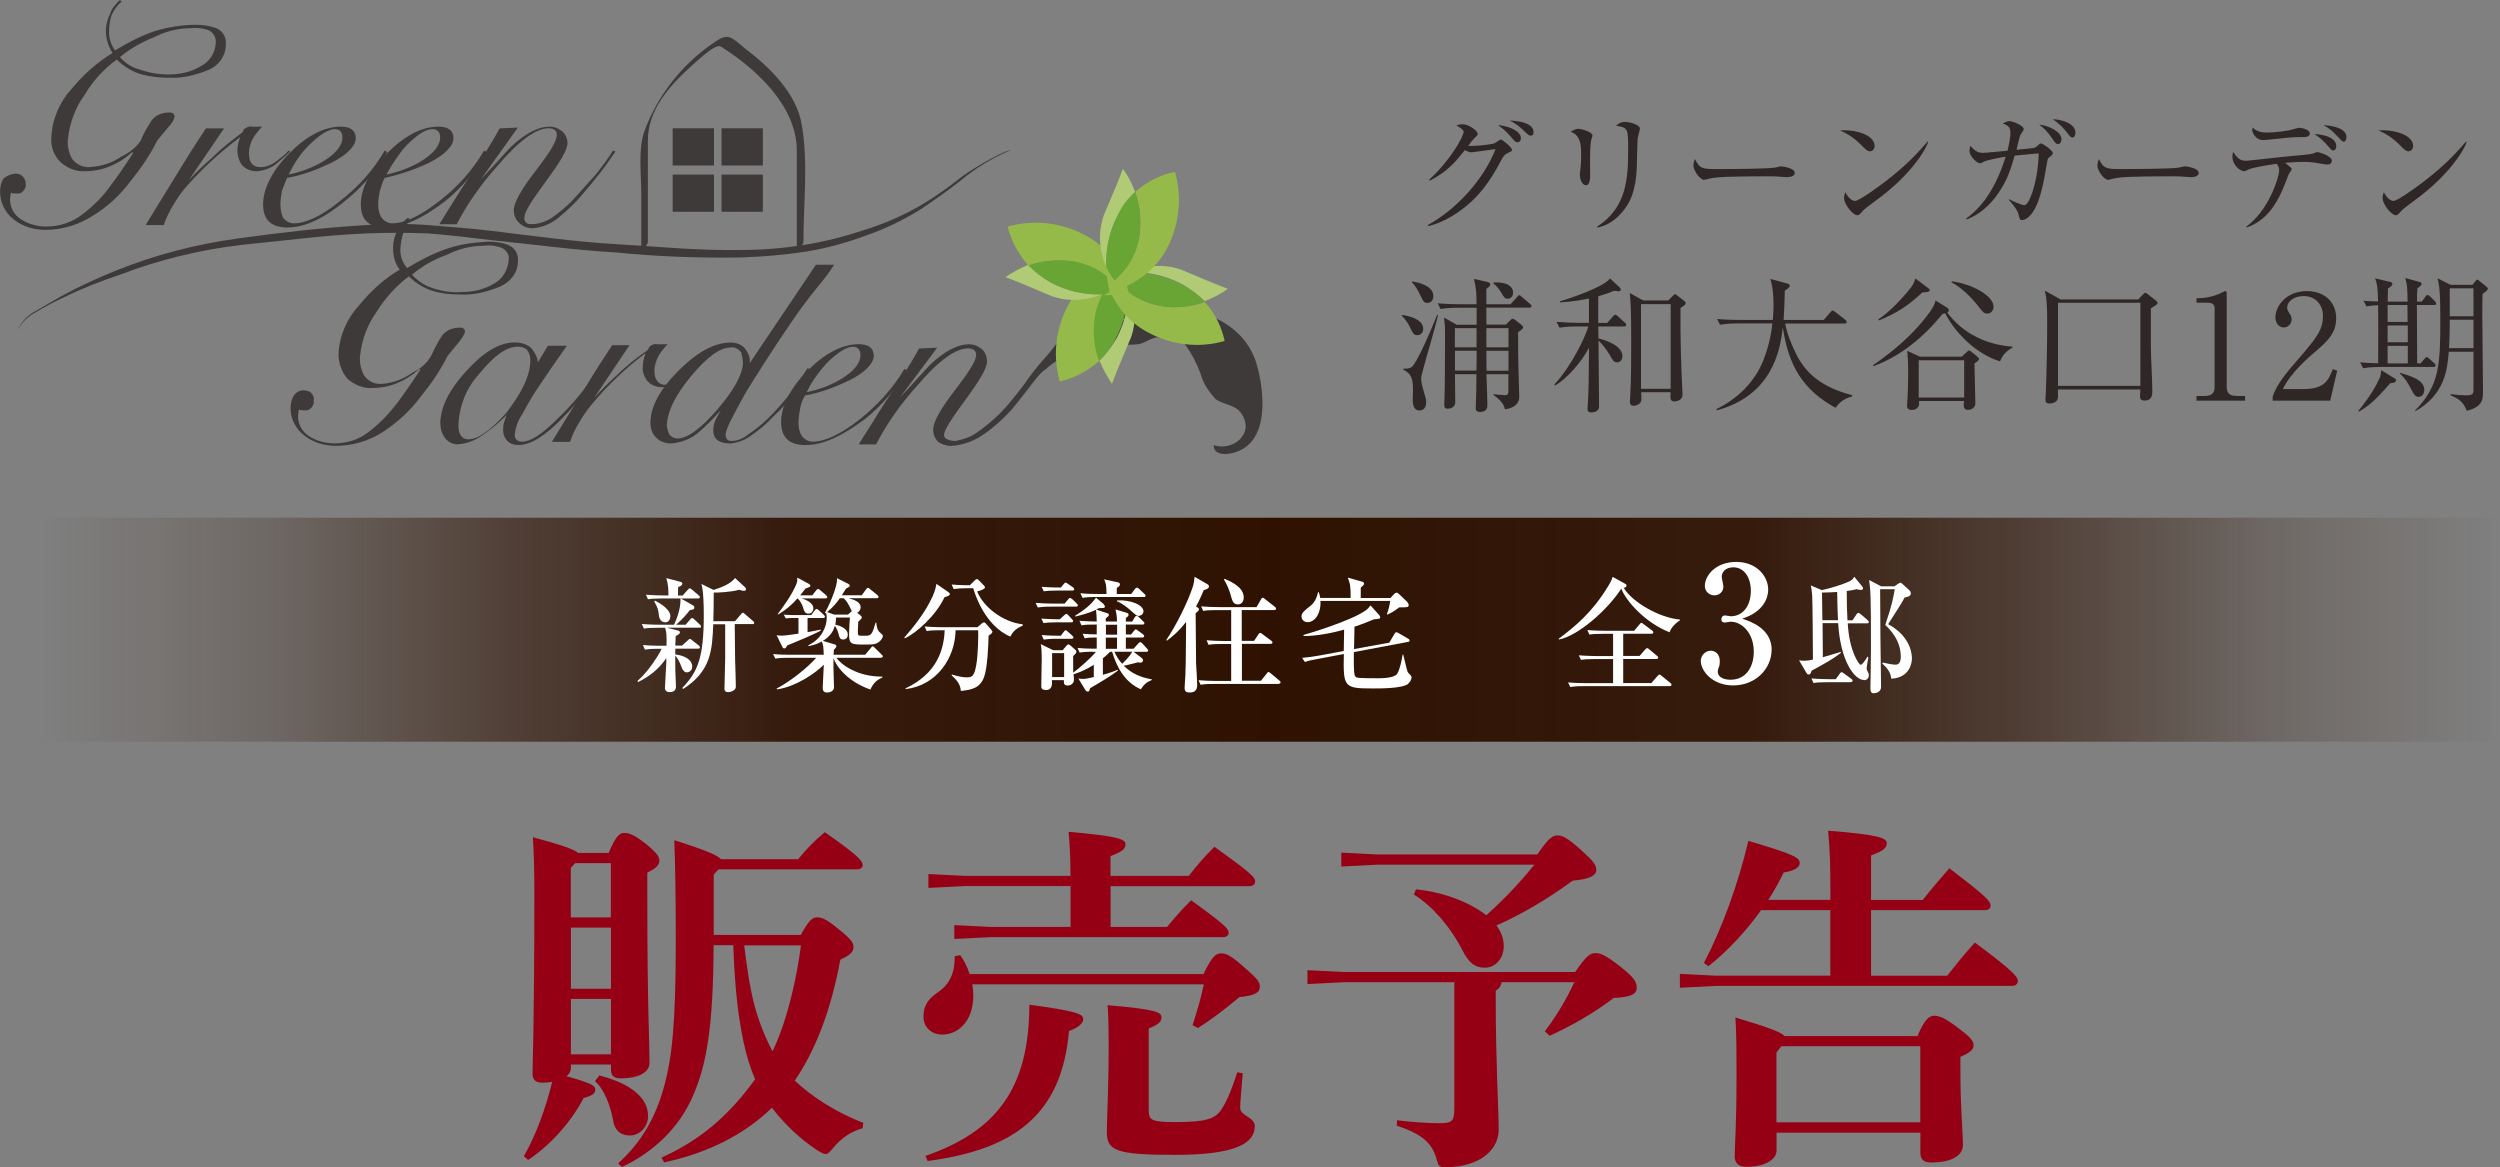 <?xml version="1.0" encoding="UTF-8"?>
<svg id="_レイヤー_2" data-name="レイヤー 2" xmlns="http://www.w3.org/2000/svg" xmlns:xlink="http://www.w3.org/1999/xlink" viewBox="0 0 272.24 127.1">
  <rect x="0" y="0" width="272.24" height="127.1" fill="#808080" stroke="none"/>
  <defs>
    <style>
      .cls-1 {
        fill: #b1ca76;
      }

      .cls-1, .cls-2, .cls-3, .cls-4, .cls-5, .cls-6, .cls-7, .cls-8 {
        stroke-width: 0px;
      }

      .cls-2 {
        fill: #3e3a39;
      }

      .cls-3 {
        fill: url(#_名称未設定グラデーション_31);
      }

      .cls-4 {
        fill: #68a535;
      }

      .cls-5 {
        fill: #96ba49;
      }

      .cls-6 {
        fill: #960014;
      }

      .cls-7 {
        fill: #2f2725;
      }

      .cls-8 {
        fill: #fff;
      }
    </style>
    <linearGradient id="_名称未設定グラデーション_31" data-name="名称未設定グラデーション 31" x1="4.35" y1="68.58" x2="272.24" y2="68.58" gradientUnits="userSpaceOnUse">
      <stop offset="0" stop-color="#2e1101" stop-opacity="0"/>
      <stop offset="0" stop-color="rgba(46, 17, 1, .02)" stop-opacity=".02"/>
      <stop offset=".09" stop-color="rgba(46, 17, 1, .45)" stop-opacity=".45"/>
      <stop offset=".19" stop-color="rgba(46, 17, 1, .76)" stop-opacity=".76"/>
      <stop offset=".3" stop-color="rgba(46, 17, 1, .95)" stop-opacity=".95"/>
      <stop offset=".5" stop-color="#2e1101"/>
      <stop offset=".7" stop-color="rgba(46, 17, 1, .95)" stop-opacity=".95"/>
      <stop offset=".81" stop-color="rgba(46, 17, 1, .76)" stop-opacity=".76"/>
      <stop offset=".91" stop-color="rgba(46, 17, 1, .45)" stop-opacity=".45"/>
      <stop offset="1" stop-color="rgba(46, 17, 1, .02)" stop-opacity=".02"/>
      <stop offset="1" stop-color="#2e1101" stop-opacity="0"/>
    </linearGradient>
  </defs>
  <g id="_レイヤー_2-2" data-name="レイヤー 2">
    <g>
      <g>
        <g>
          <g>
            <path class="cls-2" d="M113.8,40.27c1.08-.99,2.34-1.71,3.78-2.07,1.26-.36,3.33.09,4.41-.72l-.18-.09c.72.18,1.44.18,2.16.09.99-.18,1.89-1.17,2.7-.54-.36-2.52-3.6-1.98-5.41-2.07,4.96-.9,7.75,1.35,9.46,5.77.27,1.08.9,1.98,1.62,2.79.81.63,2.16.63,2.79,1.53,1.62,2.25-.9,4.23-2.97,3.51,0,.99,1.08,1.08,1.89.9,4.41-.9,3.6-6.94,2.79-9.73-1.44-4.87-6.94-6.58-11.8-6.13-6.85.63-11.89,4.6-15.14,11.26.63-1.8,2.7-3.42,3.87-4.51Z"/>
            <path class="cls-2" d="M1.89,36.04c.36-.9,1.08-1.71,1.98-2.16.9-.54,1.89-1.08,2.79-1.62,1.98-1.08,3.96-1.98,5.95-2.79,4.23-1.71,8.74-2.88,13.33-3.51,4.6-.63,9.19-1.17,13.79-1.44,2.34-.18,4.69-.18,7.03,0,2.25.18,4.6.36,6.85.63,4.5.54,8.92,1.17,13.51,1.44s9.1.72,13.61.63c2.25,0,4.5-.18,6.76-.54s4.41-.9,6.58-1.62c2.07-.63,4.14-1.53,6.04-2.61,1.53-.9,2.97-1.89,4.32-2.97.72-.63,4.5-2.97,5.68-3.15-1.98.81-3.87,1.98-5.5,3.33-1.35,1.08-2.79,2.07-4.23,3.06-1.89,1.17-3.87,2.16-5.95,2.88-2.16.81-4.41,1.44-6.67,1.8-2.34.36-4.6.54-6.94.63-4.6.09-9.19-.09-13.79-.54-4.6-.27-9.1-.9-13.61-1.35-2.25-.27-4.5-.54-6.76-.72-2.25-.09-4.5-.09-6.76,0-4.5.18-9.1.81-13.7,1.26-4.5.54-8.92,1.62-13.15,3.24-2.16.72-4.23,1.53-6.22,2.52-.99.45-1.98.99-2.88,1.53-.9.45-1.62,1.17-2.07,2.07Z"/>
            <path class="cls-2" d="M11.89,3.24c-.09.81.18,1.62.63,2.25,1.35-.81,2.7-1.53,4.23-2.07,1.44-.45,3.06-.72,4.6-.72.72,0,1.44.09,2.16.36s1.17.99,1.08,1.8c0,1.26-.81,2.34-1.98,2.79-1.35.54-2.79.9-4.23.81-.99,0-1.98-.09-2.97-.36-.99-.27-1.98-.9-2.7-1.62-1.44,1.08-2.61,2.34-3.51,3.87-.99,1.35-1.62,3.06-1.8,4.78-.09.72.09,1.53.45,2.16.45.63,1.26.99,1.98.9,1.26-.09,2.43-.45,3.42-1.17.81-.36,1.62-.99,2.07-1.71.27-.72.72-1.44,1.17-2.16.45-.63,1.17-.9,1.98-.9.36,0,.54.18.54.45-.09.45-.36.81-.63,1.08l-1.26,1.53c-.81,1.62-1.8,3.06-2.97,4.5-1.08,1.44-2.43,2.7-4.05,3.69-1.53.99-3.33,1.53-5.14,1.53-1.26,0-2.52-.36-3.51-1.17-.9-.72-1.44-1.8-1.44-2.97,0-.54.09-.99.36-1.44.45-.36.9-.54,1.35-.54.27,0,.54.09.72.27.27.27.36.54.36.81.09.45-.27.99-.72,1.08h-.36c-.18,0-.36,0-.54-.09l-.09.72c0,.9.45,1.71,1.17,2.16.81.54,1.8.81,2.79.81,1.44,0,2.79-.45,3.96-1.35s2.25-1.98,3.06-3.15c.63-.81,1.44-1.98,2.43-3.51l-.09-.09c-.72.63-1.53,1.17-2.43,1.53-.81.36-1.8.54-2.7.54-.99.09-1.98-.36-2.7-.99-.72-.72-1.08-1.71-.99-2.7.09-1.98.9-3.87,2.25-5.32,1.26-1.53,2.7-2.79,4.41-3.87-.45-.72-.72-1.53-.72-2.43,0-.63.18-1.26.45-1.8.18-.63.63-1.08,1.08-1.53l.18.18c-.45.36-.81.9-1.08,1.44-.18.54-.27,1.08-.27,1.62ZM13.06,6.22c.54.63,1.35,1.17,2.16,1.35.99.36,2.07.54,3.15.54,1.26,0,2.43-.27,3.51-.9.99-.54,1.62-1.53,1.62-2.7,0-.54-.36-1.08-.9-1.26-.63-.18-1.17-.27-1.8-.18-1.44,0-2.79.36-4.05.99-1.35.54-2.61,1.26-3.69,2.16Z"/>
            <path class="cls-2" d="M20.54,19.64h0c.81-.9,1.71-1.71,2.61-2.52.99-.99,2.16-1.89,3.24-2.7l.18-.36c.27-.18.54-.36.9-.27h1.08c-.36.36-.72.81-.99,1.26-.27.45-.45,1.08-.45,1.62,0,.99.36,1.53,1.26,1.53.63,0,1.26-.27,1.71-.63.45-.36.99-.72,1.35-1.17l.18.09c-.45.45-.99.9-1.53,1.35-.54.45-1.26.72-2.07.81-.63,0-1.17-.18-1.62-.63-.36-.45-.54-1.08-.54-1.62,0-.45.09-.9.27-1.35v-.09c-2.16,1.62-4.14,3.42-5.95,5.5-.45.54-.9,1.17-1.26,1.8-.45.72-.81,1.44-1.08,2.25h-1.98c.72-1.17,1.44-2.34,2.16-3.51l2.16-3.51c.99-1.62,1.8-2.79,2.25-3.51h1.98l-3.87,5.68Z"/>
            <path class="cls-2" d="M31.35,24.78c-1.8,0-2.7-.81-2.7-2.52s.99-3.69,2.88-5.59,3.78-2.88,5.59-2.88c1.08,0,1.62.45,1.62,1.26s-.9,1.8-2.7,2.7c-1.53.72-3.15,1.35-4.78,1.62-.18.45-.36.9-.54,1.35-.09.45-.18.99-.18,1.53s.09.99.27,1.44c.27.36.72.63,1.17.63,1.35,0,3.06-.81,5.05-2.43,1.98-1.53,3.6-3.33,4.87-5.5l.27.18c-1.17,1.98-2.7,3.78-4.5,5.23-2.34,1.98-4.5,2.97-6.31,2.97ZM31.44,19.01c1.26-.27,2.52-.72,3.6-1.35,1.53-.9,2.25-1.8,2.25-2.7,0-.54-.27-.9-.81-.9-.72,0-1.71.63-2.88,1.8-.9.9-1.62,1.98-2.16,3.15h0Z"/>
            <path class="cls-2" d="M41.99,24.78c-1.8,0-2.7-.81-2.7-2.52s.99-3.69,2.88-5.59,3.78-2.88,5.59-2.88c1.08,0,1.62.45,1.62,1.26s-.9,1.8-2.7,2.7c-1.53.72-3.15,1.26-4.78,1.62-.27.45-.36.9-.54,1.44-.09.45-.18.99-.18,1.44,0,.54.09.99.36,1.44.27.36.72.63,1.17.63,1.35,0,3.06-.81,5.14-2.43,1.98-1.53,3.6-3.33,4.87-5.5l.27.18c-1.17,2.07-2.7,3.87-4.5,5.32-2.43,1.89-4.6,2.88-6.49,2.88ZM42.08,19.01c1.26-.27,2.52-.72,3.6-1.35,1.53-.9,2.25-1.8,2.25-2.7,0-.54-.27-.9-.81-.9-.81,0-1.71.63-2.88,1.8-.81.9-1.53,1.98-2.16,3.15h0Z"/>
            <path class="cls-2" d="M52.35,19.55h0c1.62-1.71,2.7-2.97,3.33-3.6,1.53-1.44,2.97-2.16,4.14-2.16.54,0,.99.18,1.44.54.36.36.54.81.54,1.26,0,.72-.81,2.07-2.34,4.14s-2.34,3.33-2.34,3.87c-.09.45.18.81.63.81h.18c.72,0,1.44-.27,2.07-.63.9-.63,1.8-1.35,2.52-2.16s1.53-1.71,2.43-2.7c.63-.81,1.26-1.62,1.8-2.52l.27.09c-.45.63-.9,1.35-1.53,2.16s-1.44,1.8-2.07,2.52c-.81.99-1.71,1.8-2.7,2.61-.81.63-1.71.99-2.7,1.08-.54,0-1.08-.18-1.53-.63-.36-.36-.54-.81-.54-1.35,0-.81.81-2.25,2.34-4.23,1.53-1.98,2.34-3.24,2.34-3.96,0-.45-.27-.72-.9-.72-1.35,0-3.24,1.35-5.59,4.14-1.71,1.89-3.24,4.05-4.41,6.31h-1.89c.54-.9,1.35-2.16,2.25-3.6l2.34-3.6c.81-1.17,1.44-2.25,1.98-3.24l1.98-.09-4.05,5.68Z"/>
            <path class="cls-2" d="M43.61,26.94c-.09.81.18,1.62.72,2.25,1.35-.81,2.7-1.53,4.23-2.07,1.53-.54,3.06-.72,4.6-.81.72,0,1.53.09,2.16.36.72.27,1.17.99,1.08,1.8,0,1.26-.9,2.34-2.07,2.79-1.35.54-2.79.9-4.23.81-.99,0-1.98-.09-2.88-.36-.99-.27-1.98-.9-2.7-1.62-1.44,1.08-2.61,2.43-3.51,3.87-.99,1.35-1.62,3.06-1.8,4.78-.09.72.09,1.53.45,2.16.45.63,1.17.99,1.98.9,1.17-.09,2.34-.54,3.33-1.26.81-.36,1.53-.99,1.98-1.8.36-.72.72-1.53,1.17-2.16s1.17-.9,1.98-.9c.36,0,.54.18.54.45-.09.36-.36.72-.63,1.08l-1.26,1.53c-.81,1.62-1.8,3.06-2.97,4.5-1.08,1.44-2.43,2.7-4.05,3.78-1.53.99-3.33,1.53-5.14,1.53-1.26,0-2.52-.36-3.51-1.17-.9-.72-1.44-1.8-1.44-2.88,0-.54.09-.99.36-1.44.27-.36.72-.63,1.17-.54.27,0,.54.09.72.27s.36.54.27.81c.09.45-.27.99-.72,1.08h-.36c-.18,0-.36,0-.54-.09l-.09.72c0,.9.45,1.71,1.17,2.16.81.54,1.8.81,2.79.81,1.44,0,2.79-.45,3.87-1.35,1.17-.9,2.16-1.98,3.06-3.15.63-.9,1.44-1.98,2.43-3.51l-.09-.09c-.72.63-1.53,1.17-2.43,1.53-.81.36-1.8.54-2.7.54-.99.09-1.98-.36-2.7-.99-.63-.72-.99-1.71-.99-2.7.09-1.98.9-3.87,2.25-5.32,1.26-1.53,2.7-2.88,4.41-3.87-.54-.72-.72-1.53-.72-2.43,0-.63.18-1.26.45-1.8s.72-1.08,1.17-1.44l.18.18c-.45.72-.9,1.8-.99,3.06ZM44.87,29.91c.54.63,1.35,1.17,2.16,1.44,1.08.36,2.16.54,3.24.45,1.26,0,2.43-.27,3.51-.9.99-.54,1.53-1.53,1.62-2.61.09-.63-.36-1.17-.9-1.35s-1.17-.27-1.8-.18c-1.44,0-2.79.36-4.05.99-1.53.54-2.7,1.26-3.78,2.16h0Z"/>
            <path class="cls-2" d="M61.72,37.66c-1.53,2.16-2.43,3.51-2.79,4.05-.9,1.26-1.53,2.43-2.07,3.42-.45.63-.72,1.44-.81,2.16,0,.54.27.81.81.81.9,0,2.16-.81,3.78-2.43,1.8-1.71,3.33-3.6,4.69-5.68l.18.09c-1.26,1.98-2.61,3.78-4.23,5.41-1.89,1.98-3.51,2.97-4.78,2.97-.45,0-.9-.09-1.26-.45-.27-.27-.45-.72-.45-1.08,0-.27,0-.63.09-.9s.18-.54.27-.81c-.72.72-1.44,1.35-2.34,1.98-.81.63-1.8,1.08-2.79,1.17-.54.09-1.17-.18-1.53-.63s-.54-1.08-.54-1.62c0-1.71.9-3.6,2.79-5.68s3.6-3.15,5.32-3.15c.63,0,1.35.18,1.8.63.36.45.63.9.72,1.53l1.08-1.8h2.07ZM57.75,39.19c0-.36-.09-.72-.36-1.08-.27-.27-.63-.36-.99-.36-1.26,0-2.61.99-4.14,2.88-1.44,1.53-2.25,3.51-2.34,5.68,0,.99.36,1.53,1.08,1.53,1.08,0,2.43-.99,4.14-2.88,1.71-2.25,2.61-4.05,2.61-5.77Z"/>
            <path class="cls-2" d="M64.69,43.34h0c.81-.9,1.62-1.71,2.52-2.52.99-.99,2.16-1.89,3.33-2.7l.18-.36c.18-.18.54-.36.81-.27h1.17c-.36.36-.72.81-.99,1.26-.27.54-.45,1.08-.45,1.62,0,.99.45,1.53,1.17,1.53.63-.09,1.26-.27,1.71-.72.45-.36.99-.72,1.44-1.17l.18.09c-.45.45-.99.9-1.53,1.35s-1.26.72-2.07.72c-.63,0-1.17-.18-1.62-.63-.36-.45-.63-1.08-.54-1.62,0-.45.09-.9.27-1.35v-.09c-2.16,1.62-4.14,3.51-5.86,5.59-.45.54-.9,1.17-1.26,1.8-.45.72-.81,1.44-1.08,2.25h-1.98c.72-1.17,1.44-2.34,2.16-3.51l2.16-3.51c.99-1.62,1.8-2.79,2.25-3.51h1.89l-3.87,5.77Z"/>
            <path class="cls-2" d="M79.02,47.3c0,.45.18.72.63.72.63,0,1.26-.27,1.71-.63.81-.54,1.62-1.17,2.34-1.89.81-.81,1.53-1.62,2.25-2.52s1.35-1.89,1.98-2.88l.27.09c-.45.9-1.08,1.71-1.62,2.52-.72.99-1.53,1.89-2.43,2.7-.72.81-1.53,1.44-2.43,2.07-.63.45-1.35.72-2.16.81-1.26,0-1.89-.45-1.89-1.44,0-.36.09-.81.27-1.17.18-.36.36-.63.54-.99-.72.81-1.53,1.62-2.34,2.34s-1.89,1.17-3.06,1.26c-.63,0-1.17-.18-1.62-.63s-.63-.99-.63-1.62c0-1.71.99-3.6,3.06-5.68,2.07-2.07,3.96-3.06,5.68-3.06.54,0,1.17.18,1.53.63.36.45.63.99.54,1.62l7.21-10.72h1.98c-1.17,1.89-2.25,2.7-4.69,6.31-2.34,3.42-3.96,6.04-4.96,7.66-1.35,2.43-2.16,3.96-2.16,4.5ZM72.62,46.22c0,.36.09.72.27,1.08.18.27.54.45.9.45,1.08,0,2.52-1.08,4.32-3.15s2.7-3.78,2.79-4.96c0-.45-.09-.9-.18-1.26-.27-.36-.72-.63-1.17-.54-1.17,0-2.61,1.08-4.32,3.15s-2.52,3.78-2.61,5.23h0Z"/>
            <path class="cls-2" d="M87.76,48.47c-1.8,0-2.7-.81-2.7-2.52s.99-3.69,2.88-5.59c1.89-1.89,3.78-2.88,5.59-2.88,1.08,0,1.62.45,1.62,1.26s-.9,1.8-2.7,2.7c-1.53.72-3.15,1.35-4.78,1.62-.27.45-.45.9-.54,1.44-.09.45-.18.99-.18,1.53s.09.99.36,1.44c.27.36.72.63,1.17.63,1.35,0,3.06-.81,5.14-2.43,1.89-1.53,3.6-3.33,4.87-5.5l.27.18c-1.17,1.98-2.7,3.78-4.5,5.23-2.52,1.89-4.6,2.88-6.49,2.88ZM87.85,42.71c1.26-.27,2.52-.72,3.6-1.35,1.53-.9,2.25-1.8,2.25-2.7,0-.54-.27-.9-.81-.9-.72,0-1.71.63-2.88,1.8-.81.9-1.62,1.98-2.16,3.15Z"/>
            <path class="cls-2" d="M98.03,43.25h0c1.62-1.71,2.7-2.97,3.33-3.6,1.53-1.44,2.97-2.16,4.14-2.16.54,0,.99.18,1.44.54.36.36.54.81.54,1.35,0,.72-.81,2.07-2.34,4.14-1.53,2.07-2.34,3.33-2.34,3.87,0,.45.72.63,1.26.63.9-.18,1.71-.45,2.43-.99.99-.72,1.98-1.53,2.79-2.43.72-.72,1.98-2.43,2.88-3.51s11.17-14.24,11.53-14.87l.18.09c-.81,1.17-5.5,7.75-5.77,8.11-.72.9-7.21,9.37-7.93,10.18-.99,1.08-2.07,2.07-3.33,2.88-.99.63-2.07.99-3.24,1.08-.54,0-1.08-.18-1.44-.45-.36-.36-.54-.81-.54-1.35,0-.81.81-2.25,2.34-4.23s2.34-3.24,2.34-3.87c0-.45-.27-.72-.9-.72-1.35,0-3.24,1.35-5.59,4.14-1.71,1.89-3.24,4.05-4.41,6.31h-1.89c.54-.9,1.35-2.07,2.25-3.6l2.34-3.6c.81-1.17,1.44-2.25,1.98-3.24l1.98-.09-4.05,5.41Z"/>
            <path class="cls-2" d="M87.49,26.31c0-4.14.54-8.56-.18-12.7-.54-3.42-3.51-6.31-6.13-8.29-1.62-1.35-1.89-1.8-3.51-.63-3.42,2.34-6.04,5.68-7.48,9.55-.72,1.98-.36,4.69-.36,6.76v6.58c0-.45.72-.81.72-1.26v-10.99c0-3.33,2.25-5.86,4.6-8.02.45-.36,2.7-2.61,3.33-2.25,3.87,2.43,8.29,6.49,8.29,11.35v11.17c0-.36.72-.81.72-1.26Z"/>
            <rect class="cls-2" x="73.25" y="13.97" width="4.5" height="4.05"/>
            <rect class="cls-2" x="78.57" y="13.97" width="4.5" height="4.05"/>
            <rect class="cls-2" x="73.25" y="19.01" width="4.5" height="4.05"/>
            <rect class="cls-2" x="78.57" y="19.01" width="4.5" height="4.05"/>
            <path class="cls-5" d="M119.74,39.28c-.45-1.26-.63-2.61-.54-3.96.18-2.16,1.17-4.23,2.79-5.59.36.45.63.99.9,1.44,0-.9-.18-1.8-.36-2.7-2.7.63-4.96,2.34-6.22,4.78-1.35,2.52-1.71,5.5-.9,8.29,1.62-.36,3.06-1.17,4.32-2.25Z"/>
            <path class="cls-1" d="M121.63,36.76c-.54.9-1.17,1.8-1.89,2.52.36.9.81,1.71,1.35,2.52.36-.99.72-1.89,2.07-5.05.63-1.8.54-3.78-.27-5.59.09,1.89-.36,3.87-1.26,5.59Z"/>
            <path class="cls-4" d="M122,29.64c-1.71,1.44-2.7,3.42-2.88,5.68-.09,1.35.09,2.7.54,3.96.81-.72,1.44-1.53,1.89-2.52.9-1.71,1.35-3.69,1.26-5.68-.18-.45-.45-.99-.81-1.44Z"/>
            <path class="cls-5" d="M131.19,32.89c-1.26.45-2.61.63-3.96.54-2.16-.18-4.23-1.17-5.68-2.88.45-.36.99-.63,1.44-.9-.9,0-1.8.18-2.7.36.63,2.61,2.34,4.96,4.78,6.22,2.52,1.35,5.5,1.71,8.29.9-.36-1.62-1.08-3.06-2.16-4.23Z"/>
            <path class="cls-1" d="M128.66,30.9c.9.54,1.8,1.17,2.52,1.89.9-.36,1.71-.72,2.52-1.35-.99-.36-1.89-.72-5.05-2.07-1.8-.63-3.78-.54-5.59.27,1.89-.09,3.87.36,5.59,1.26Z"/>
            <path class="cls-4" d="M121.54,30.54c1.44,1.71,3.42,2.7,5.68,2.88,1.35.09,2.7-.09,3.96-.54-.72-.81-1.53-1.44-2.52-1.89-1.71-.9-3.69-1.35-5.68-1.35-.45.27-.99.63-1.44.9Z"/>
            <path class="cls-5" d="M111.99,28.92c1.26-.45,2.61-.63,3.96-.54,2.16.09,4.23,1.17,5.68,2.88-.45.36-.99.63-1.44.9.9,0,1.8-.18,2.7-.36-.63-2.61-2.34-4.96-4.78-6.22-2.52-1.35-5.59-1.71-8.38-.9.36,1.53,1.17,2.97,2.25,4.23Z"/>
            <path class="cls-1" d="M114.52,30.81c-.9-.54-1.8-1.17-2.52-1.98-.9.36-1.71.81-2.52,1.35.99.36,1.89.72,5.05,2.07,1.8.63,3.78.54,5.59-.27-1.89.18-3.87-.27-5.59-1.17Z"/>
            <path class="cls-4" d="M121.63,31.17c-1.44-1.71-3.42-2.7-5.68-2.79-1.35-.09-2.7.09-3.96.54.72.72,1.53,1.35,2.52,1.89,1.71.9,3.69,1.35,5.68,1.26.45-.27.99-.54,1.44-.9Z"/>
            <path class="cls-5" d="M123.62,20.9c.45,1.26.63,2.61.54,3.96-.09,2.16-1.17,4.23-2.79,5.68-.36-.45-.63-.99-.9-1.44,0,.9.18,1.8.36,2.7,2.61-.63,4.96-2.34,6.22-4.69,1.35-2.52,1.71-5.59.9-8.38-1.62.27-3.06,1.08-4.32,2.16Z"/>
            <path class="cls-1" d="M121.73,23.43c.54-.9,1.17-1.8,1.89-2.52-.36-.9-.72-1.71-1.35-2.52-.36.99-.72,1.89-2.07,5.05-.63,1.8-.54,3.87.27,5.59-.09-1.89.36-3.87,1.26-5.59Z"/>
            <path class="cls-4" d="M121.36,30.54c1.71-1.44,2.7-3.42,2.79-5.68.09-1.35-.09-2.7-.54-3.96-.81.72-1.44,1.53-1.89,2.52-.9,1.71-1.35,3.69-1.26,5.68.27.45.54.99.9,1.44Z"/>
          </g>
          <g>
            <path class="cls-7" d="M155.5,24.5c3.09-1.72,6.02-4.87,7.36-8.26-.57.06-1.55.22-2.16.29-.07.01-.39.06-.46.06-.24,0-.58-.16-.73-.24-.92,1.16-1.78,2.27-3.81,3.33l-.07-.11c2.36-2.16,3.75-4.73,3.75-5.2,0-.14-.03-.26-.79-.72.35-.12.66-.12.7-.12.57,0,1.62.66,1.62,1.04,0,.16-.06.2-.33.46-.2.19-.29.3-.7.85.63.07,2.44-.13,2.82-.26.13-.04.63-.43.76-.43s1.19.85,1.19,1.14c0,.12-.04.14-.45.33-.33.16-.46.27-.78.89-1.28,2.47-2.49,3.84-3.69,4.84-.59.49-2.27,1.8-4.21,2.23l-.03-.1ZM165.62,15.07c0,.2-.1.42-.37.42-.17,0-.27-.07-.46-.29-.52-.6-.86-1.03-1.67-1.58,1.31.12,2.5.68,2.5,1.45ZM167,14.4c0,.37-.24.37-.34.37-.16,0-.19-.03-.81-.62-.11-.11-.69-.68-1.47-1.02,1.11.03,2.62.29,2.62,1.27Z"/>
            <path class="cls-7" d="M173.28,15.27c-.13.4-.13,1.68-.13,2.17,0,.26.01,1.44.01,1.68,0,.22,0,1.05-.46,1.05-.39,0-.66-.6-.66-1.18,0-.14.09-.79.1-.92.03-.23.04-.73.04-1.54q0-1.85-1.14-2.17c.27-.17.53-.33.83-.33.34,0,1.55.33,1.55.75,0,.06-.14.45-.16.49ZM178.34,15c-.03.19-.09,2.69-.1,3.21-.1,2.64-.75,3.95-1.68,4.99-1.09,1.24-2.18,1.49-2.6,1.58l-.04-.1c3.21-2.06,3.38-5.2,3.38-8.5,0-2.2-.04-2.29-1.32-2.49.19-.17.49-.42.98-.42.52,0,1.62.33,1.62.72,0,.16-.22.86-.23,1.01Z"/>
            <path class="cls-7" d="M194.55,19.29c-.13,0-.47-.03-.5-.03-.52-.04-.66-.06-1.62-.06-4.38,0-5.68.09-6.32.26-.04.01-.5.13-.55.13-.37,0-1.15-.92-1.15-1.58,0-.09.01-.36.17-.69.49,1.09.93,1.09,2.43,1.09.99,0,5.66-.01,6.32-.17.09-.01.5-.13.59-.13s1.52.16,1.52.72c0,.45-.72.46-.89.46Z"/>
            <path class="cls-7" d="M203.61,16.47c-.24,0-.42-.17-.88-.63-1.01-1.02-1.81-1.39-2.36-1.64,1.72-.12,3.77.5,3.77,1.7,0,.32-.24.58-.53.58ZM204.86,21.4c-.3.23-1.65,1.21-1.9,1.45-.07.07-.39.43-.46.5-.06.06-.17.09-.24.09-.5,0-1.45-1.21-1.45-1.88,0-.26.09-.47.14-.63.33.65.75.95,1.05.95.47,0,2.7-1.65,3.32-2.13,2.31-1.77,3.42-3,4.59-4.34l.07.04c-.35,1.05-1.96,3.52-5.12,5.95Z"/>
            <path class="cls-7" d="M223.08,17.19c-.09.07-.1.13-.19.65-.33,2-.79,4.73-1.98,5.79-.26.22-.56.34-.72.34-.24,0-.27-.14-.39-.65-.1-.5-.86-1.34-1.05-1.57l.03-.06c.76.4,1.48.65,1.65.65.39,0,.72-.95.88-1.39.33-.99.68-2.56.69-4.25-.23.03-.92.09-1.39.13-.17.01-1.05.1-1.22.11-.43,1.48-.78,2.69-1.88,4.24-1.35,1.9-2.75,2.47-3.33,2.72l-.07-.1c1.04-.78,2.95-2.39,4.3-6.74-1.04.16-2.21.45-2.33.52-.32.17-.34.2-.47.2-.3,0-1.14-.72-1.14-1.38,0-.22.06-.39.09-.52.53.55.78.76,1.37.76.24,0,.29,0,1.64-.13l1.04-.1c.16-.65.32-1.47.32-1.95,0-.68-.33-.81-.83-1.01.19-.1.47-.26.73-.26.29,0,1.55.45,1.55.89,0,.07-.32.56-.39.65-.03.03-.35,1.34-.4,1.58.33-.03,1.77-.17,1.83-.19.29-.07.42-.2.62-.4.04-.06.13-.1.22-.1.19,0,1.29.76,1.29,1.06,0,.13-.17.27-.43.5ZM224.09,15.68c-.22,0-.36-.22-.62-.6-.6-.91-1.16-1.32-1.42-1.52,1.12.13,2.44.81,2.44,1.6,0,.2-.11.53-.4.53ZM225.69,14.97c-.19,0-.24-.07-.68-.63-.22-.27-.68-.83-1.47-1.35.92-.01,2.47.45,2.47,1.47,0,.29-.14.52-.33.52Z"/>
            <path class="cls-7" d="M238.54,19.29c-.13,0-.47-.03-.5-.03-.52-.04-.66-.06-1.62-.06-4.38,0-5.68.09-6.32.26-.04.01-.5.13-.55.13-.37,0-1.15-.92-1.15-1.58,0-.09.01-.36.17-.69.49,1.09.93,1.09,2.43,1.09.99,0,5.66-.01,6.32-.17.09-.01.5-.13.59-.13s1.52.16,1.52.72c0,.45-.72.46-.89.46Z"/>
            <path class="cls-7" d="M253.5,17.92c-.26,0-.56-.06-.95-.13-.69-.13-1.16-.16-1.81-.16-.88,0-1.62.09-1.9.1.12.1.56.46.63.52.03.03.09.09.09.16s-.27.49-.33.56c-.14.39-.52,1.35-.75,1.87-.72,1.58-1.78,3.22-3.84,3.94v-.12c2.43-1.77,3.55-5.39,3.55-6.09,0-.2,0-.39-.27-.73-1.45.19-2.7.46-2.92.56-.47.22-.52.24-.66.24-.33,0-1.24-.6-1.24-1.6,0-.17.03-.3.09-.49.39.6.7.96,1.39.96.29,0,4.17-.46,4.94-.52.81-.07,2.08-.17,2.36-.27.36-.14.4-.16.49-.16.06,0,1.55.37,1.55.95,0,.27-.19.4-.43.4ZM250.51,14.93c-.82,0-1.39.06-3.29.26-.27.03-.62.06-.85.06-.62,0-1.11-.69-1.11-1.11,0-.09.03-.19.04-.26.32.39.98.56,1.45.56.8,0,2.24-.14,3-.37.24-.07.5-.16.59-.16.24,0,1.19.17,1.19.62,0,.4-.43.4-1.03.4ZM254.1,16.38c-.19,0-.24-.06-.69-.59-.4-.46-.86-.86-1.37-1.19.55.01,2.37.22,2.37,1.32,0,.24-.12.46-.32.46ZM255.21,15.43c-.13,0-.19-.07-.72-.63-.53-.57-.75-.75-1.47-1.18.52.04,2.5.2,2.5,1.31,0,.14-.04.5-.32.5Z"/>
            <path class="cls-7" d="M262.25,16.47c-.24,0-.42-.17-.88-.63-1.01-1.02-1.81-1.39-2.36-1.64,1.73-.12,3.77.5,3.77,1.7,0,.32-.24.58-.53.58ZM263.5,21.4c-.3.23-1.65,1.21-1.9,1.45-.07.07-.39.43-.46.5-.06.06-.17.09-.24.09-.5,0-1.45-1.21-1.45-1.88,0-.26.09-.47.14-.63.33.65.75.95,1.05.95.47,0,2.7-1.65,3.32-2.13,2.31-1.77,3.42-3,4.59-4.34l.07.04c-.35,1.05-1.96,3.52-5.12,5.95Z"/>
            <path class="cls-7" d="M152.65,34.3c.73.08,2.33.45,2.33,1.5,0,.37-.21.7-.65.7-.38,0-.48-.22-.8-.88-.24-.49-.48-.8-.59-.92-.11-.14-.21-.22-.3-.32l.02-.08ZM156.6,34.31c-.38,1.66-1.19,4.25-1.62,5.89-.16.59-.22.83-.22,1.08,0,.29.11.78.24,1.19.27.91.3,1.02.3,1.34,0,.53-.25.89-.73.89-.73,0-.73-.92-.73-1.18,0-.14.03-.8.03-.92,0-1.26-.11-1.88-1.05-2.34v-.11c.67,0,.89-.06,1.16-.48.76-1.15,1.77-3.55,2.52-5.38l.11.02ZM153.81,30.65c.48.08,2.28.41,2.28,1.59,0,.45-.27.75-.65.75s-.46-.18-.81-.91c-.24-.49-.54-1.02-.88-1.34l.06-.1ZM164.5,33.12l.69-.76c.08-.08.14-.21.24-.21.11,0,.21.11.29.18l.89.76c.1.1.16.14.16.25,0,.14-.13.16-.24.16h-4.67v1.85h2.13l.46-.46c.1-.1.18-.18.27-.18s.17.05.25.11l.73.57c.08.06.16.16.16.25,0,.18-.25.33-.54.53,0,2.29,0,2.47.02,3.43,0,.57.1,3.09.1,3.6,0,1.07-1.07,1.31-1.55,1.37-.13-.45-.32-.91-1.29-1.58l.02-.06c.37.03,1.07.1,1.26.1.32,0,.38-.13.38-.46v-1.82h-2.39c.02.53.1,2.84.1,3.31,0,.27,0,.8-.81.8-.46,0-.46-.3-.46-.45,0-.13.03-.75.03-.86.03-.7.03-.91.05-2.8h-2.34c0,.45.03,2.66.03,3.03,0,.72-.73.72-.84.72-.32,0-.35-.18-.35-.41,0-.32.05-1.69.05-1.96.02-1.24.03-5.8.03-5.86,0-.45,0-.76-.11-1.69l1.37.78h2.18v-1.85h-2.06c-.14,0-1.13,0-1.86.14l-.32-.62c1.21.1,2.39.1,2.45.1h1.78c-.02-1.31-.02-1.67-.29-2.76l1.42.32c.33.08.37.18.37.29,0,.08-.02.19-.43.48v1.67h2.64ZM160.79,37.82v-2.09h-2.36v2.09h2.36ZM160.78,40.36c.02-.14.02-1.82.02-2.17h-2.36v2.17h2.34ZM161.86,35.73v2.09h2.41v-2.09h-2.41ZM161.86,38.2c0,1.5.02,1.66.02,2.17h2.39v-2.17h-2.41ZM162.64,30.76c1.47-.1,2.13.46,2.13,1.1,0,.51-.35.67-.59.67-.32,0-.41-.16-.72-.7-.05-.08-.35-.59-.84-.97l.02-.1Z"/>
            <path class="cls-7" d="M175.02,35.16l.62-.7c.11-.13.17-.19.25-.19s.17.05.29.16l.75.7c.08.06.16.14.16.24,0,.14-.14.18-.24.18h-2.8c0,.21,0,1.11.02,1.31.48.1,2.61.69,2.61,1.93,0,.38-.25.67-.59.67s-.48-.22-.86-.91c-.25-.43-.72-1.04-1.16-1.47,0,1.13.06,6.16.06,7.18,0,.62-.7.65-.83.65-.4,0-.43-.22-.43-.41,0-.03.03-.38.03-.43.1-1.66.1-2.09.14-6.2-.94,1.74-2.45,3.36-3.68,4.11l-.1-.11c1.86-1.98,3.41-5.23,3.7-6.32h-1.26c-.29,0-1.11,0-1.88.14l-.32-.64c1,.08,1.98.11,2.45.11h1.08v-2.66c-.59.13-1.7.35-3.15.43l-.02-.11c1.37-.41,4.81-1.59,5.46-2.5l1.08,1s.1.11.1.22c0,.14-.14.18-.25.18-.16,0-.37-.05-.46-.06-.46.19-.96.38-1.75.61v2.9h.97ZM181.65,32.73l.53-.53c.11-.11.16-.16.22-.16.05,0,.1.03.21.11l.84.65c.08.06.11.13.11.19,0,.18-.06.22-.56.54-.03,3.36.08,6.61.19,8.78.02.21.03.46.03.64,0,.72-.78.76-.89.76-.45,0-.45-.27-.41-1h-3.2c.02.21.02.59.02.65,0,.27-.02.45-.24.62-.19.14-.43.21-.61.21-.38,0-.4-.3-.4-.51,0-.03,0-.08.03-.51.11-1.72.11-4.27.11-6.05,0-3.62-.08-4.43-.16-5.21l1.47.81h2.71ZM178.7,33.12v9.22h3.23v-9.22h-3.23Z"/>
            <path class="cls-7" d="M199.86,44.4c-3.46-1.91-5.11-4.51-5.72-8.78-.29,2.8-1.31,7.46-7.17,9.06l-.06-.13c2.29-1.11,4.19-2.96,5.13-5.35.49-1.27.83-2.61.96-3.98h-3.82c-.13,0-1.13,0-1.88.14l-.32-.62c1.26.1,2.37.1,2.45.1h3.62c.03-.37.08-.86.08-1.66,0-.61-.05-1.98-.35-2.8l1.83.49c.14.03.29.11.29.24,0,.18-.22.33-.54.54-.02,1.04-.06,2.02-.13,3.19h4.37l.72-.83c.08-.1.16-.19.24-.19s.19.08.3.16l1.07.83c.06.05.16.14.16.24,0,.18-.16.18-.24.18h-6.45c.22,1.18.68,2.28,1.21,3.35,1.18,2.39,3.15,3.68,6.09,4.46v.13c-.35.1-1.16.29-1.82,1.24Z"/>
            <path class="cls-7" d="M217.8,39.35c-2.55-.78-4.86-3.03-5.97-5.23-.08.02-.16.03-.29.06-2.02,2.49-4.52,4.59-7.54,5.7l-.05-.1c2.55-1.74,4.22-3.38,5.29-4.64.6-.72,1.43-1.74,1.53-2.42l1.26.78c.1.06.18.14.18.3,0,.13-.06.19-.16.24,1.67,2.23,3.85,3.01,4.65,3.25,1.1.35,1.91.41,2.45.46v.1c-.89.51-1.12.99-1.35,1.48ZM209.35,31.83c-1.55,1.45-2.72,2.23-4.73,3.06l-.08-.11c1.26-.83,2.5-2.2,3.23-3.06.59-.69.67-.96.8-1.4l1.39,1.04c.1.06.18.14.18.24,0,.14-.21.24-.78.24ZM215.01,39.58c0,.62.1,3.66.1,4.37,0,.27-.25.68-.81.68-.3,0-.46-.16-.46-.51,0-.11,0-.17.05-.45h-4.92c.02.16.03.32-.02.48-.13.43-.57.49-.75.49-.48,0-.54-.27-.54-.48,0-.05.02-.14.03-.29.08-1.18.1-2.68.1-3.22,0-1.39-.05-1.88-.1-2.45l1.37.64h4.56l.54-.49c.11-.1.18-.18.27-.18.08,0,.14.05.25.14l.62.51c.11.1.21.18.21.27,0,.13-.14.24-.49.48ZM213.89,39.23h-4.95v4.06h4.95v-4.06ZM216.38,34.14c-.33,0-.4-.08-.99-.84-.81-1.02-1.75-1.94-2.88-2.56l.02-.11c2.26.3,4.56,1.59,4.56,2.77,0,.4-.27.75-.7.75Z"/>
            <path class="cls-7" d="M234.22,33.55c.02.81-.02,4.48.02,5.11.02.53.14,3.15.14,3.89,0,.38,0,1.07-.86,1.07-.14,0-.48-.03-.48-.4,0-.1.03-.69.03-.81h-8.97c.02.72.02.97-.05,1.1-.13.3-.56.43-.86.43-.43,0-.45-.25-.45-.43,0-.16.05-.86.05-1,.08-2.09.14-4.91.14-7.36,0-2.09-.06-2.55-.25-3.5l1.7.96h8.46l.49-.51c.14-.14.19-.22.27-.22s.19.08.29.16l.88.69c.1.08.19.18.19.27,0,.14-.35.35-.75.57ZM233.08,32.97h-8.97v9.05h8.97v-9.05Z"/>
            <path class="cls-7" d="M239.16,43.12h.88c.83,0,1.12-.32,1.12-.97v-8.62c0-.49-.46-.57-.76-.57h-1.21v-.49h.29c1.23,0,2.41-.56,2.6-.67.11-.06.16-.1.22-.1.14,0,.18.1.18.22v10.23c0,.69.33.97,1.12.97h.88v.51h-5.29v-.51Z"/>
            <path class="cls-7" d="M253.74,43.63h-6.26v-.43c.32-1,1.07-2.12,2.34-3.57,2.34-2.71,3.14-3.62,3.14-5.21,0-1.19-.76-2.18-2.12-2.18-1.12,0-1.78.67-1.78,1.24,0,.05,0,.25.16.49.21.32.33.49.33.8,0,.48-.38.89-.86.89-.56,0-.91-.53-.91-1.11,0-1.16,1.13-2.85,3.43-2.85,1.98,0,3.19,1.24,3.19,2.96,0,1.61-.92,2.49-2.36,3.71-.54.45-2.64,2.25-3.44,4h2.2c2.23,0,2.76-.86,3.23-2.18l.48.18-.76,3.27Z"/>
            <path class="cls-7" d="M260.29,41.72c-1.62,1.88-2.39,2.52-3.42,3.11l-.06-.08c.37-.45,1.59-1.94,2.33-3.6.1-.22.1-.29.16-.84l1.51.92c.06.03.11.1.11.18,0,.24-.33.29-.62.32ZM265.05,33.21h-1.86c0,.73.02,4.59.03,6.36h.38l.4-.48c.1-.11.18-.21.25-.21.11,0,.18.08.29.18l.53.48c.08.08.16.14.16.24,0,.14-.13.18-.24.18h-5.8c-.14,0-1.13,0-1.86.14l-.32-.64c.38.03.92.08,1.96.1.02-3.36.02-3.74,0-6.32-.75.03-1,.08-1.27.13l-.32-.62c.59.05.64.05,1.58.08-.03-1.62-.11-1.94-.32-2.52l1.72.41c.08.02.16.13.16.21,0,.11-.08.24-.48.49,0,.14-.03,1.18-.03,1.42h2.17c-.03-1.67-.06-1.78-.25-2.56l1.58.43c.11.03.19.11.19.19,0,.14-.08.22-.45.49-.03.4-.05.76-.05,1.45h.53l.38-.53c.06-.1.16-.19.25-.19s.25.14.33.22l.46.46c.08.08.14.18.14.25,0,.16-.14.16-.24.16ZM262.17,33.21h-2.17v1.85h2.18l-.02-1.85ZM262.2,35.44h-2.2v1.83h2.2v-1.83ZM262.2,37.66h-2.2v1.91h2.2v-1.91ZM263.39,43.22c-.37,0-.54-.3-.7-.61-.64-1.18-.69-1.29-1.35-1.93l.02-.08c1.24.37,2.64.78,2.64,1.88,0,.24-.14.73-.61.73ZM270.34,31.99c0,.3-.03,1.12-.03,2.09,0,1.37.08,7.36.08,8.57,0,.81-.02,1.64-1.77,2.09-.38-1.08-1.07-1.39-1.75-1.69v-.13c.64.08,1.19.13,1.62.13.67,0,.86-.08.86-.56v-4.19h-2.69c-.14,1.8-.37,4.65-3.65,6.48l-.03-.06c2.68-2.74,2.76-5.02,2.76-9.89,0-.84,0-2.64-.11-3.49-.03-.32-.1-.62-.19-1.04l1.43.72h2.36l.32-.38c.08-.1.14-.19.22-.19.06,0,.14.08.21.13l.81.65c.06.05.13.14.13.21,0,.1-.08.21-.57.56ZM269.35,34.82h-2.58c0,1.66-.05,2.56-.08,3.09h2.66v-3.09ZM269.35,31.4h-2.58v3.04h2.58v-3.04Z"/>
          </g>
        </g>
        <g>
          <rect class="cls-3" x="4.35" y="56.38" width="267.88" height="24.39"/>
          <g>
            <path class="cls-8" d="M76.12,68.35h-3.5l1.24.32c.09.03.18.08.18.2,0,.18-.32.32-.46.39-.01.16-.03.89-.04,1.04h.73l.61-.55c.13-.12.19-.18.24-.18.07,0,.11.03.24.14l.72.57c.07.05.14.12.14.22,0,.12-.12.14-.22.14h-2.46c-.01.22-.01.38-.01.62.95.12,1.85.53,1.85,1.34,0,.47-.41.62-.58.62-.36,0-.53-.43-.58-.58-.15-.41-.41-.97-.69-1.24,0,.54,0,.95.01,1.57.01.28.07,1.57.07,1.82,0,.51-.45.58-.69.58-.2,0-.51-.07-.51-.46,0-.2.15-2.57.15-2.75v-.5c-.92,1.35-1.97,2.05-3.07,2.61l-.08-.11c.95-.84,1.63-1.82,2.15-2.63.22-.35.41-.69.49-.88h-.36c-.82,0-1.12.04-1.46.09l-.22-.5c.82.08,1.77.08,1.92.08h.65c.03-1.26-.01-1.43-.15-1.96h-.85c-.82,0-1.12.03-1.46.09l-.23-.5c.82.07,1.78.08,1.93.08h1.58c.49-1.07.73-2,.7-2.86h-2.08c-.82,0-1.12.03-1.46.09l-.22-.5c.81.07,1.77.08,1.92.08h.53c-.01-.68-.01-1.15-.23-1.89l1.54.41c.11.03.2.07.2.19,0,.22-.27.31-.46.38,0,.15-.01.78-.01.92h.51l.55-.62c.14-.15.15-.16.22-.16.05,0,.11.01.24.13l.72.62c.08.07.14.12.14.2,0,.14-.12.15-.2.15h-1.86l1.28.73c.09.05.18.12.18.26,0,.19-.13.22-.49.28-.27.35-.74.93-1.5,1.59h1.04l.49-.57c.14-.15.15-.16.22-.16.09,0,.23.12.24.14l.59.57c.08.07.14.12.14.2,0,.14-.11.15-.2.15ZM72.46,67.77c-.62,0-.7-.63-.72-.84-.05-.47-.09-.74-.5-1.43l.11-.09c.78.43,1.65,1.03,1.65,1.69,0,.3-.16.67-.54.67ZM81.94,67.96h-1.93c0,.53.01,1.86.04,3.88.01.41.08,2.39.08,2.84,0,.22-.03.31-.14.42-.18.18-.46.27-.69.27-.38,0-.41-.22-.41-.36,0-.39.08-3.21.08-3.32v-3.71h-1.3c-.12,2.82-.22,5.08-3.28,7.05l-.09-.12c1.7-1.76,2.34-3.31,2.34-7.98,0-.84-.03-2.63-.26-3.34l1.32.65c.8-.24,1.92-.68,2.34-1.3l1.09,1.01c.08.07.11.16.11.24,0,.05-.04.15-.24.15-.11,0-.22-.03-.51-.11-.99.26-2.34.31-2.77.3,0,.95-.01,2.08-.04,3.12h2.36l.63-.74c.13-.16.15-.18.22-.18.08,0,.2.11.24.15l.86.74c.05.05.14.12.14.2,0,.15-.14.15-.2.15Z"/>
            <path class="cls-8" d="M95.95,71.63h-4.88c.53.73,2.27,2.07,5.01,2.05v.11c-.82.3-1.15.97-1.3,1.3-2.51-.89-3.73-2.54-4.02-3.44-.01.66,0,1.39.03,2.28,0,.12.03.76.03.89,0,.42-.38.59-.77.59-.34,0-.46-.2-.46-.49,0-.32.11-2.13.12-2.54-.82.85-2.97,2.38-5.08,2.69l-.07-.08c1.71-.9,3.52-2.44,4.32-3.36h-3c-.95,0-1.2.05-1.46.09l-.23-.5c.63.07,1.28.08,1.93.08h3.58c-.03-.82-.04-1.12-.22-1.44-.62.34-1.05.42-1.43.5l-.03-.09c1.46-.7,2.01-2.04,2.01-3,0-.22-.03-.39-.07-.54l-.08.05-.05-.04c.22-.36,1.42-2.79,1.31-3.78l1.24.62c.09.04.15.12.15.2,0,.11-.05.13-.4.31-.16.27-.28.46-.46.73h2.17l.46-.63c.08-.11.14-.18.22-.18.05,0,.11.04.24.15l.77.63c.05.04.14.12.14.2,0,.15-.12.15-.2.15h-3.05c.63.18,1.3.42,1.3.99,0,.16-.09.47-.39.59l.39.31c.07.05.12.11.12.23,0,.03,0,.07-.07.14-.04.04-.27.26-.31.31-.03.54-.04.72-.04.9s-.01.4.03.5c.04.12.07.12.82.12.62,0,.72-.2,1.08-1.43h.08c.01.3.08.84.41,1.09q.3.24.3.34c0,.13-.07.32-.27.53-.36.38-.72.43-1.51.43-1.7,0-1.9,0-1.9-1.17,0-.47.07-1.51.09-1.77h-1.51c-.01.35-.03.54-.08.77.12.03,1.36.28,1.36,1.09,0,.32-.2.53-.49.53-.36,0-.42-.23-.5-.55-.04-.15-.15-.61-.42-.93-.12.39-.36,1.05-1.3,1.63l1.27.38c.07.01.19.05.19.19s-.05.19-.26.39c-.03.3-.03.41-.04.55h3.44l.61-.73c.12-.15.14-.18.2-.18.09,0,.16.07.24.15l.74.74c.08.08.14.12.14.2,0,.13-.14.13-.2.13ZM89.64,67.3h-1.7v1.54c.81-.15,1.03-.19,1.43-.28v.11c-.68.4-2.67,1.22-3.65,1.62-.12.23-.18.32-.3.32-.03,0-.14,0-.2-.12l-.65-1.32c.22.04.36.05.54.05.38,0,1.4-.15,1.84-.22v-1.7h-.76c-.07,0-.32,0-.62.04l-.22-.4c.5.03.99.04,1.08.04h1.9l.38-.49c.09-.14.15-.18.2-.18.08,0,.2.09.26.15l.53.49c.09.09.13.12.13.2,0,.14-.12.15-.2.15ZM89.88,65.16h-2.59c.3.09,1.28.42,1.28,1.09,0,.32-.24.58-.53.58-.38,0-.49-.32-.58-.65-.09-.32-.31-.74-.61-1.03-.65.74-1.22,1.23-2.12,1.77l-.04-.05c.74-1,1.46-1.97,2.01-3.21.12-.28.13-.43.12-.76l1.28.69c.07.04.15.13.15.19,0,.12-.04.13-.53.31-.23.28-.36.46-.59.74h1.32l.42-.53c.09-.12.15-.16.22-.16.04,0,.11.01.24.14l.62.53c.05.05.14.12.14.2,0,.14-.14.15-.22.15ZM92.46,65.95c-.23-.45-.39-.61-.58-.8h-.43c-.31.45-.7.95-1.38,1.5l.77.28h1.5l.42-.38c-.05-.08-.24-.51-.3-.61Z"/>
            <path class="cls-8" d="M103.25,64.46c.09.07.18.13.18.24,0,.15-.23.23-.58.34-.95,2.03-3.08,3.9-4.31,4.47l-.07-.07c1.04-1.19,2.3-2.78,3.04-4.4.32-.7.39-1.04.46-1.46l1.28.88ZM102.37,68.63c-.82,0-1.12.03-1.46.09l-.22-.5c.81.07,1.77.08,1.92.08h3.83l.45-.39c.12-.11.19-.14.26-.14.05,0,.14.05.2.12l.59.68c.08.09.13.16.13.22,0,.14-.16.26-.42.43-.01.92-.12,3.54-.49,4.51-.42,1.15-1.27,1.39-2.53,1.51-.05-.8-.53-1.26-1.01-1.71l.04-.08c.76.24,1.26.31,1.59.31.58,0,.84-.07,1.07-1.4.2-1.2.22-3.27.2-3.73h-2.46c-.05,3.07-2.09,6.01-5.43,6.41l-.03-.08c3.46-1.61,4.19-4.25,4.27-6.33h-.53ZM105.31,64.06c-.82,0-1.12.04-1.46.09l-.22-.5c.78.08,1.69.08,1.98.08l.54-.53c.08-.07.14-.14.22-.14.09,0,.13.04.23.14l.54.55c.08.09.12.14.12.2,0,.16-.31.32-.85.45.63,1.65,2.78,3.35,4.94,3.58l.03.15c-.89.34-1.15.81-1.36,1.19-2.78-1.17-3.88-4.69-4.04-5.27h-.68Z"/>
            <path class="cls-8" d="M115.93,65.73l.38-.45c.12-.14.13-.16.2-.16.08,0,.2.08.26.13l.47.45c.09.09.13.12.13.22,0,.12-.11.14-.2.14h-2.7c-.82,0-1.12.04-1.46.09l-.23-.5c.65.05,1.28.08,1.93.08h1.22ZM119.02,70.97c-.82,0-1.12.04-1.46.09l-.22-.5c.8.08,1.67.08,2.09.08v-1.22c-.61,0-.88.01-1.31.09l-.22-.5c.59.05.95.07,1.53.07v-1.07c-.84,0-1.19,0-1.66.09l-.22-.5c.53.04,1.32.08,1.88.08,0-.53-.03-.8-.08-1.28-.14.07-.82.4-2.24.74l-.03-.09c1.03-.66,1.71-1.17,2.27-1.97l.82.69s.15.19.15.28c0,.16-.19.16-.26.16-.14,0-.15,0-.39.01-.14.08-.16.09-.3.16l1.07.35c.26.08.31.09.31.23,0,.07,0,.11-.34.38v.34h1.22c0-.28,0-.69-.16-1.32l1.13.34c.16.05.3.08.3.26,0,.12-.2.27-.3.35v.38h.69l.27-.46c.03-.05.13-.18.22-.18.07,0,.19.11.24.15l.47.46c.11.11.13.13.13.2,0,.12-.11.15-.2.15h-1.82v1.08h.57l.31-.39c.11-.13.13-.16.2-.16s.08.01.26.14l.53.39s.13.09.13.2c0,.13-.12.15-.22.15h-1.78v1.22h.84l.5-.55c.14-.15.15-.16.22-.16.08,0,.19.08.24.14l.5.55c.08.08.13.15.13.22,0,.12-.11.14-.2.14h-1.38l.8.61c.22.18.22.24.22.31,0,.15-.11.26-.3.26-.08,0-.2-.03-.23-.04-.26.07-1.34.34-1.57.38.86.84,1.84,1.27,3.05,1.47v.08c-.57.24-.82.46-1.19,1.01-1.66-.73-2.59-2.28-3.12-4.08h-.24c-.39.41-.58.55-.77.7v1.8c.89-.24,1.34-.43,1.59-.55l.05.09c-.26.19-.68.51-1.55,1.04-.5.3-1.23.73-1.49.89-.08.3-.09.36-.24.36-.08,0-.19-.05-.26-.16l-.77-1.26c.15.01.3.04.49.04.22,0,.38-.01,1.19-.2v-1.34c-1.08.69-1.88.93-2.2,1.03,0,.08.04.49.04.57,0,.41-.31.66-.69.66-.27,0-.41-.11-.41-.4v-.19h-1.31c.07.59-.04,1.08-.62,1.08-.53,0-.53-.26-.53-.46,0-.05.05-2.53.05-3,0-.41-.01-1.19-.11-1.54l1.35.66h1.04l.4-.47c.05-.07.15-.16.23-.16.05,0,.12.05.18.09l.59.51c.09.08.09.14.09.19,0,.12,0,.14-.35.49,0,1.3,0,1.43.01,1.8.62-.46,1.99-1.65,2.47-2.27h-.36ZM115.88,67.01c.15-.15.19-.16.24-.16.07,0,.18.09.22.15l.39.42c.08.09.13.14.13.2,0,.12-.12.15-.2.15h-1.57c-.82,0-1.12.03-1.46.08l-.23-.49c.88.07,1.84.08,2.01.08l.46-.43ZM115.82,63.62c.12-.15.15-.18.22-.18.04,0,.19.09.26.14l.55.38s.13.11.13.2c0,.14-.12.15-.2.15h-1.66c-.82,0-1.12.03-1.46.08l-.23-.49c.81.07,1.69.08,2.09.08l.3-.36ZM115.84,68.81s.12-.18.2-.18c.07,0,.18.09.24.15l.47.42c.09.09.14.13.14.22,0,.12-.11.14-.2.14h-1.57c-.82,0-1.12.04-1.46.09l-.23-.5c.81.08,1.69.08,2.09.08l.31-.42ZM114.57,71.12v2.61h1.31v-2.61h-1.31ZM123.18,64.69l.4-.54c.12-.16.18-.16.22-.16.07,0,.19.09.24.13l.57.54c.11.11.14.14.14.22,0,.12-.11.13-.2.13h-5.21c-.82,0-1.12.04-1.46.09l-.23-.5c.65.07,1.28.08,1.93.08h.92c-.03-1.04-.08-1.19-.27-1.59l1.5.32c.11.03.23.09.23.23,0,.16-.16.27-.35.38v.66h1.58ZM120.43,68.03v1.08h1.22v-1.08h-1.22ZM121.64,70.65v-1.22h-1.22v1.22h1.22ZM121.36,70.97c.24.57.55,1,.84,1.31.11-.11.84-.78,1.09-1.31h-1.93ZM121.64,65.38c1.53-.08,2.88.51,2.88,1.2,0,.35-.38.49-.51.49-.23,0-.31-.08-1.05-.74-.15-.12-.66-.58-1.34-.86l.03-.08Z"/>
            <path class="cls-8" d="M131.08,64.27c-.23.55-.46,1.08-.84,1.77l.19.12c.11.07.13.12.13.18,0,.04-.01.11-.05.16-.04.05-.27.23-.31.28,0,.5.05,5.44.05,5.52.03.47.12,1.89.12,2.3,0,.65-.38.81-.8.81-.45,0-.57-.16-.57-.51,0-.22.07-1.16.08-1.36.04-.92.04-.96.07-4.31,0-.76.01-.84.01-1.51-.89,1.16-1.72,1.77-2.08,2.04l-.08-.07c1.01-1.45,2.4-4.2,2.93-5.92.08-.26.09-.42.16-.96l1.38.8c.05.03.18.09.18.26,0,.19-.23.3-.58.4ZM139.22,74.48h-7.02c-.95,0-1.2.04-1.46.09l-.23-.5c.65.05,1.28.08,1.93.08h1.63v-4.02h-1c-.93,0-1.2.04-1.46.09l-.22-.5c.63.05,1.27.08,1.92.08h.76v-3.36h-1.59c-.93,0-1.19.04-1.46.08l-.22-.49c.63.05,1.28.08,1.92.08h4.11l.46-.8c.04-.07.12-.22.23-.22.07,0,.15.08.24.15l1.07.84c.05.04.13.11.13.2,0,.13-.13.15-.2.15h-3.54v3.36h1.34l.46-.69c.05-.08.12-.18.22-.18.08,0,.16.07.24.14l.95.7c.05.04.14.12.14.2,0,.14-.14.15-.2.15h-3.13v4.02h2.07l.62-.77c.05-.07.12-.18.2-.18.09,0,.15.07.26.15l.92.77c.05.04.14.11.14.2,0,.14-.14.15-.2.15ZM134.79,65.81c-.5,0-.59-.34-.82-1.16-.05-.22-.38-1.09-.69-1.54l.08-.08c.73.32,2.08.92,2.08,2.03,0,.5-.3.76-.65.76Z"/>
            <path class="cls-8" d="M152.38,66.13c-.51.39-.78.57-1.31.8l-.04-.05c.26-.76.28-.95.36-1.44h-7.6c.08,1.32-.58,2.31-1.39,2.31-.43,0-.67-.32-.67-.61,0-.41.3-.63.99-1.18.13-.11.59-.46.81-1.47h.08c.07.18.11.34.16.62h3.31c0-1.38-.04-1.44-.31-2.21l1.53.43c.09.03.24.07.24.22,0,.12-.03.15-.36.45v1.12h3.23l.4-.43c.07-.07.16-.15.28-.15.08,0,.14.03.27.16l.86.82s.18.18.18.36c0,.26-.12.26-1.01.26ZM153.35,74.47c-.66.5-2.93.5-3.85.5-3.15,0-3.24-.12-3.16-3.75l-2.81.53c-.76.14-.99.18-1.43.34l-.3-.45c.61-.05,1.3-.15,1.9-.26l2.63-.49c.01-1.05.03-1.36.04-2.32-1.31.36-2.98.7-4.42.69v-.12c.32-.08,5.15-1.51,6.75-2.66.22-.15.39-.34.55-.55l.94,1.05c.09.11.11.22.11.23,0,.18-.07.18-.68.23-.53.22-1.26.53-2.12.8-.01.88-.01.99-.05,2.44l3.84-.7.55-.93c.12-.19.13-.2.22-.2.03,0,.07,0,.24.09l1.04.61c.07.03.16.09.16.2s-.09.14-.18.15l-5.89,1.11c-.01,1.4-.01,1.5.03,2.12.03.32.04.55.3.65.19.08,2.03.08,2.36.08.49,0,1.74-.04,2.03-.49.31-.5.5-1.54.59-2.08h.07c.11.45.18.77.32,1.32.14.54.15.61.31.74.19.19.27.27.27.43,0,.18-.12.47-.39.69Z"/>
            <path class="cls-8" d="M181.8,68.85c-2.66-1.04-4.75-3.43-5.25-4.75-1.5,2.34-4.74,5.16-6.78,5.54l-.05-.07c1.74-1.31,3.61-2.8,5.36-5.67.36-.59.42-.73.53-1.08l1.4.77c.09.05.11.09.11.18,0,.12-.09.23-.31.24.92,1.54,3.83,3.25,6.13,3.46v.08c-.62.39-1.04.96-1.13,1.31ZM181.82,74.72h-9.37c-.84,0-1.12.04-1.46.09l-.23-.5c.82.08,1.78.08,1.93.08h2.97v-2.62h-2.04c-.84,0-1.12.03-1.46.09l-.23-.5c.82.07,1.78.08,1.93.08h1.8v-2.42h-1.12c-.82,0-1.12.03-1.46.08l-.22-.49c.82.07,1.77.08,1.92.08h3.17l.58-.69c.13-.15.15-.18.22-.18.05,0,.07.03.24.15l.92.69s.13.09.13.2c0,.12-.11.15-.2.15h-3.08v2.42h1.78l.61-.7q.15-.16.22-.16s.09.01.24.15l.82.69c.07.05.14.11.14.2,0,.12-.11.15-.2.15h-3.61v2.62h3.07l.66-.76q.15-.16.2-.16c.08,0,.11.01.26.14l.93.76c.08.07.14.12.14.2,0,.14-.11.15-.2.15Z"/>
            <path class="cls-8" d="M192.92,70.76c0,2.04-1.72,3.88-4.18,3.88-2.27,0-3.53-1.58-3.53-2.67,0-.61.51-1.11,1.09-1.11.37,0,.98.26.98,1.14,0,.23-.02.44-.1.65-.07.16-.12.32-.12.47,0,.74.86.9,1.39.9,1.77,0,2.53-1.51,2.53-3.04,0-2.12-1.35-3.28-2.51-3.28-.09,0-.53.09-.63.09-.23,0-.39-.09-.39-.35,0-.23.14-.42.4-.42.09,0,.54.09.63.09,1.23,0,2.18-1.04,2.18-2.77,0-1.42-.7-2.56-1.91-2.56-.79,0-1.26.46-1.26,1.04,0,.16.18.88.18,1.04,0,.63-.49.97-.98.97-.53,0-1.04-.4-1.04-1.02,0-1.16,1.21-2.62,3.42-2.62s3.48,1.55,3.48,3.02c0,.88-.49,2.41-2.83,3.16,1,.33,3.21,1.12,3.21,3.41Z"/>
            <path class="cls-8" d="M202.98,74.05c-1.01,0-2.57-2.03-2.81-6.19h-1.7l.03,3.71c.31-.09,1.67-.5,1.96-.58v.11c-.9.69-1.63,1.09-3.19,1.94-.07.24-.11.41-.32.41-.14,0-.2-.11-.24-.18l-.8-1.36c.24.03.38.04.54.04.4,0,.74-.07.97-.12-.01-1.22-.03-6.14-.08-6.95-.05-.65-.09-.82-.15-1.13l1.2.51c.86-.18,2.21-.59,2.96-.93.38-.18.49-.38.57-.53l.88,1.08s.08.09.08.18c0,.16-.15.18-.24.18-.16,0-.35-.05-.47-.08-.31.07-.55.14-1.07.2,0,1.24.03,2.24.08,3.19h.55l.42-.63c.05-.07.12-.18.22-.18.08,0,.19.09.24.13l.76.65c.07.07.13.12.13.22,0,.12-.11.14-.2.14h-2.09c.18,3.15,1.27,4.52,1.4,4.52.18,0,.53-.51.74-.89l.11.07c-.04.19-.19,1.04-.19,1.16,0,.15.01.19.16.49.05.09.08.2.08.3,0,.16-.09.54-.53.54ZM201.53,74.29h-2.59c-.82,0-1.12.03-1.46.09l-.22-.5c.82.07,1.77.08,1.92.08h.73l.42-.58c.07-.09.13-.18.22-.18s.16.07.24.13l.81.59c.07.05.14.12.14.2,0,.14-.12.15-.2.15ZM200.06,64.46c-.45.04-.9.05-1.65.07,0,.43.04,2.54.04,3.01h1.7c-.03-.65-.07-1.55-.09-3.08ZM205.95,73.89c-.08-.77-.53-1.22-.99-1.65l.08-.09c.31.07,1.01.23,1.38.23.43,0,.57-.38.57-.86,0-1.13-.45-2.3-1.69-3.47.76-2.26.86-2.92,1.03-3.89h-1.59c.01.54.03,4.39.03,5.21.01.85.07,4.66.07,5.44,0,.46-.42.68-.81.68-.35,0-.35-.35-.35-.59,0-.04,0-.51.01-.58,0-.39.05-2.55.05-3.7,0-1.5.01-5.71-.11-6.68,0-.05-.08-.66-.09-.78l1.31.69h1.43l.47-.31s.16-.09.2-.09.09.03.18.11l.81.73c.07.07.14.19.14.32,0,.3-.28.38-.68.46-.11.22-.3.58-.8,1.35-.78,1.23-.88,1.36-.99,1.55,2.59,1.4,2.59,3.48,2.59,3.75,0,.46-.23,2.08-2.25,2.19Z"/>
          </g>
        </g>
      </g>
      <g>
        <path class="cls-6" d="M62.17,115.92v.4c0,.32-.16.63-.48.87,2.93.83,3.13,1.07,3.13,1.47,0,.44-.36.67-1.27.91-1.43,2.78-3.81,5.27-6.03,6.74l-.48-.4c1.23-2.1,2.38-5.16,3.09-8.09-.32.04-.71.08-1.11.08-.67,0-1.03-.32-1.03-.99,0-.91.2-5.51.2-19.67,0-2.46-.04-3.97-.16-6.07,3.37.91,4.52,1.35,4.92,1.71h3.33c.71-1.71,1.19-2.18,1.63-2.18.52,0,.99.08,2.42,1.19,1.31,1.07,1.47,1.47,1.47,1.82,0,.48-.32.83-1.31,1.31v2.38c0,12.45.24,15.86.24,18.32,0,1.15-1.35,1.71-3.17,1.71-.67,0-1.03-.28-1.03-.95v-.56h-4.36ZM66.53,93.99h-3.89l-.48.52v5.39h4.36v-5.91ZM62.17,101.01v6.66h4.36v-6.66h-4.36ZM62.17,108.78v6.03h4.36v-6.03h-4.36ZM65.26,117.11c3.53.91,5.31,2.5,5.31,4.4,0,1.27-.95,2.14-1.98,2.14s-1.67-.59-1.82-1.63c-.28-1.63-1.03-3.49-1.98-4.28l.48-.63ZM87.19,101.84c.95-1.75,1.31-1.94,1.82-1.94.48,0,.95.16,2.3,1.27,1.43,1.15,1.63,1.51,1.63,1.94,0,.48-.2.83-1.43,1.39-1.03,5.59-2.74,9.91-4.96,13.17,1.74,1.67,4.44,3.45,7.46,4.6l-.08.59c-1.19.32-2.3,1.07-3.13,2.06-.44.52-.63.75-.91.75-.2,0-.48-.16-.87-.4-1.9-1.23-3.65-2.93-4.96-4.64-3.05,2.97-7.1,4.96-11.74,5.95l-.28-.52c4.16-1.9,7.22-4.44,10.19-8.53-1.11-2.58-1.59-5.43-1.94-8.25-.24-2.1-.36-4.2-.44-6.35h-2.14c-.04,9.44-.87,13.17-2.22,16.34-1.47,3.49-4.36,6.23-7.77,7.81l-.4-.4c2.46-2.22,4.08-4.92,5.04-8.53.79-2.93,1.23-6.46,1.23-15.7,0-5.71-.08-8.53-.16-10.95,3.53,1.11,4.68,1.63,5.08,2.06h8.41c.87-1.07,1.74-1.98,2.9-2.94,3.93,2.74,4.12,3.21,4.12,3.61,0,.24-.24.44-.63.44h-15.07l-.52.56v6.58h9.48ZM81.04,102.95c.28,2.18.56,4.36,1.11,6.5.48,1.75,1.11,3.41,1.98,5.04.91-1.94,1.55-3.97,2.06-6.03.44-1.82.79-3.65,1.03-5.51h-6.19Z"/>
        <path class="cls-6" d="M131.05,106.08c.91-1.9,1.35-2.26,1.9-2.26.52,0,.91.12,2.22,1.23,1.78,1.55,2.02,1.82,2.02,2.42s-.52.95-2.22,1.11c-1.47,1.23-3.13,2.5-4.52,3.37l-.59-.32c.48-1.43.91-2.9,1.23-4.44h-25.22c.08.4.12.79.12,1.19,0,2.9-1.71,4.28-3.37,4.28-1.19,0-2.06-.79-2.06-1.94,0-1.07.36-1.82,1.51-2.62,1.35-.91,1.9-2.1,1.9-3.97l.59-.12c.44.59.79,1.31,1.03,2.06h25.46ZM100.79,125.87c7.65-2.66,11.3-7.3,11.3-16.46,5,.67,5.87.99,5.87,1.55,0,.44-.44.91-1.55,1.31-.79,9.04-5.83,12.89-15.39,14.16l-.24-.56ZM116.57,96.49h-11.5l-3.97.2v-1.51l3.97.2h11.5c0-1.86-.08-3.37-.2-4.8,5.35.48,6.19.79,6.19,1.35s-.44.83-1.63,1.31v2.14h8.53c.79-1.03,1.63-2.02,2.78-3.17,4.16,2.97,4.44,3.37,4.44,3.77,0,.28-.2.52-.63.52h-15.11v4.44h6.15c.75-.91,1.51-1.82,2.62-2.9,3.81,2.74,4.08,3.13,4.08,3.53,0,.28-.2.48-.6.48h-25.3l-3.97.2v-1.51l3.97.2h8.69v-4.44ZM125.1,120.96c0,.99.28,1.23,2.85,1.23,3.45,0,4.36-.36,5.04-1.35.63-.91,1.19-2.34,1.75-4.08l.59.12c-.12,1.63-.28,3.01-.28,3.77,0,.87,1.59.99,1.59,1.98,0,1.9-2.14,3.13-8.69,3.13s-7.42-.48-7.42-2.54c0-1.39.2-4.56.2-9.6,0-1.67-.04-3.25-.12-4.16,5.16.44,5.87.75,5.87,1.31,0,.48-.24.75-1.39,1.23v8.96Z"/>
        <path class="cls-6" d="M146.35,106.96l-3.97.2v-1.51l3.97.2h25.18c1.19-1.74,1.63-2.06,2.18-2.06s1.07.16,2.74,1.47c1.51,1.19,1.78,1.67,1.78,2.3,0,.71-.63,1.03-2.5,1.11-2.14,1.63-4.6,3.05-6.98,4.12l-.52-.48c1.31-1.75,2.34-3.49,3.21-5.35h-7.93c-.08.48-.32.75-.63.91v1.07c0,6.86.32,11.78.32,14.08s-2.22,4.08-5.75,4.08c-.71,0-.79-.08-.99-.79-.48-1.86-1.63-2.82-4.36-3.73l.04-.59c1.47.2,3.29.32,4.64.32s1.59-.2,1.59-1.67v-13.68h-12.02ZM167.41,93.04c1.19-1.74,1.63-2.06,2.18-2.06s.95.16,2.46,1.47c1.39,1.27,1.78,1.67,1.78,2.3,0,.52-.59.99-2.58,1.15-2.62,1.94-5.51,3.65-8.29,4.88.52.71.79,1.43.79,2.26,0,1.39-.95,2.34-2.06,2.34-.99,0-1.71-.44-2.46-1.94-1.35-2.62-3.33-4.84-5.27-6.03l.24-.56c2.97.28,5.91,1.43,7.65,2.82,1.86-1.67,3.65-3.53,5.23-5.51h-17.05l-3.97.2v-1.51l3.97.2h17.37Z"/>
        <path class="cls-6" d="M199.32,97.99v-.87c0-2.93-.04-4.36-.24-6.66,5.51.44,6.38.79,6.38,1.35,0,.59-.48.87-1.71,1.35v4.84h5.63c.83-1.07,1.86-2.26,2.9-3.45,4.08,3.13,4.48,3.57,4.48,4.08,0,.32-.28.48-.56.48h-12.45v7.14h8.29c.91-1.15,1.9-2.38,3.01-3.61,4.24,3.13,4.68,3.77,4.68,4.16,0,.36-.24.56-.63.56h-32.2l-3.97.2v-1.51l3.97.2h12.41v-7.14h-7.53c-1.59,2.22-3.65,4.48-5.75,6.11l-.48-.36c1.98-3.77,3.73-8.61,4.84-13.29,5.16,1.51,5.59,1.86,5.59,2.42,0,.48-.59.83-1.75,1.03-.44.91-.99,1.94-1.67,2.97h6.74ZM208.8,112.83c.75-1.78,1.27-2.22,1.82-2.22.52,0,1.15.2,2.58,1.31,1.51,1.11,1.71,1.47,1.71,1.94s-.44.79-1.43,1.23v1.63c0,3.77.28,6.82.28,7.93,0,1.31-1.43,1.94-3.49,1.94-.71,0-1.15-.28-1.15-1.07v-2.18h-15.66v1.94c0,.87-1.03,1.78-3.33,1.78-.75,0-1.23-.4-1.23-1.11,0-1.07.2-3.21.2-8.92,0-2.42,0-4.32-.12-6.23,3.85,1.15,5,1.63,5.35,2.02h14.48ZM193.97,113.94l-.52.67v7.61h15.66v-8.29h-15.15Z"/>
      </g>
    </g>
  </g>
</svg>